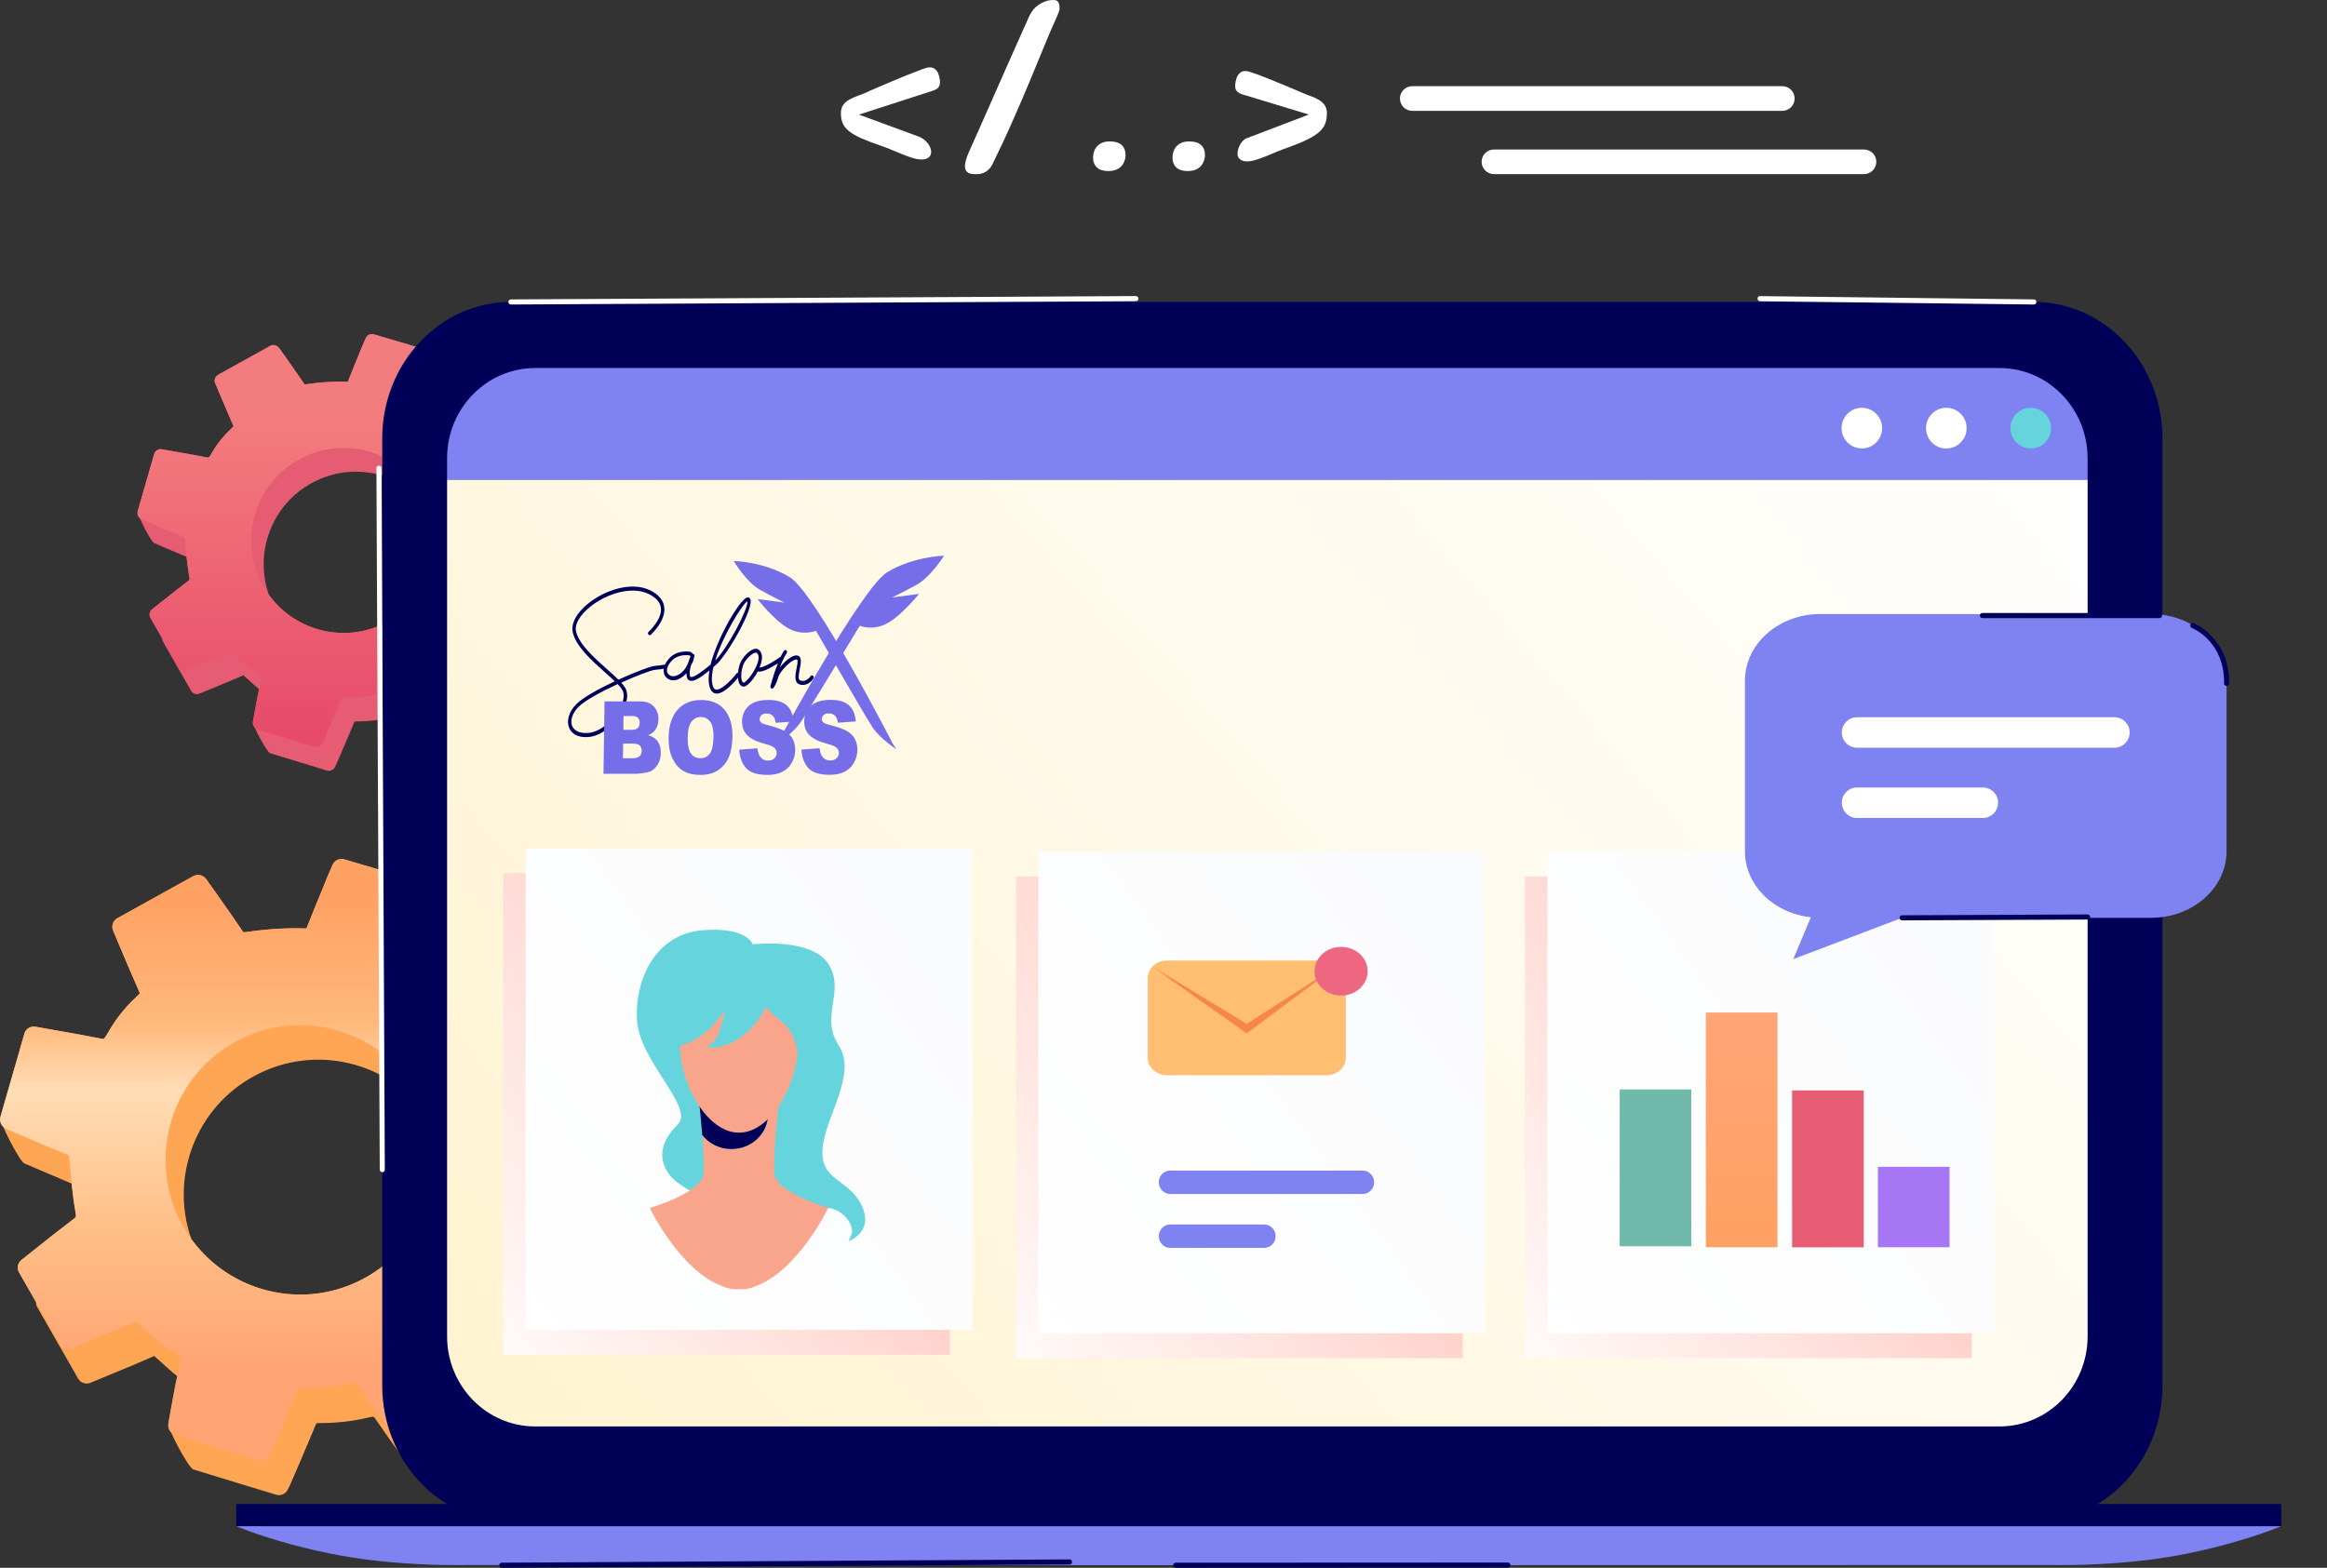 <svg width="46" height="31" viewBox="0 0 46 31" fill="none" xmlns="http://www.w3.org/2000/svg">
<rect x="0" y="0" width="46" height="31" fill="#333333" stroke="none"/>
<path d="M11.529 20.788L10.68 19.312C10.631 19.228 10.526 19.193 10.437 19.231C10.327 19.277 10.219 19.324 10.112 19.369C9.802 19.501 9.509 19.625 9.211 19.754C9.211 19.754 9.21 19.753 9.209 19.752C9.062 19.616 8.912 19.487 8.76 19.364C8.768 19.311 8.776 19.257 8.783 19.205L8.798 19.104C8.822 18.935 8.846 18.764 8.87 18.592L8.902 18.363C8.915 18.267 8.498 17.49 8.405 17.463L6.806 16.991C6.713 16.962 6.613 17.01 6.574 17.099C6.564 17.124 6.553 17.147 6.544 17.169C6.523 17.216 6.503 17.261 6.485 17.305L6.394 17.529C6.283 17.8 6.167 18.079 6.058 18.356C6.047 18.356 6.032 18.356 6.01 18.356C5.657 18.345 5.28 18.368 4.891 18.425C4.843 18.432 4.821 18.432 4.811 18.432C4.809 18.429 4.805 18.424 4.8 18.417C4.664 18.214 4.521 18.011 4.383 17.816C4.337 17.749 4.29 17.684 4.244 17.617C4.205 17.564 4.167 17.511 4.128 17.455L4.073 17.379C4.015 17.299 3.908 17.275 3.821 17.322L2.321 18.154C2.234 18.202 2.197 18.308 2.236 18.399C2.284 18.511 2.331 18.622 2.377 18.733C2.509 19.043 2.633 19.338 2.764 19.635C2.764 19.636 2.764 19.637 2.765 19.638C2.753 19.652 2.731 19.676 2.687 19.717C2.467 19.923 2.282 20.157 2.138 20.412C2.083 20.509 2.057 20.534 2.049 20.541C2.044 20.541 2.03 20.541 2.002 20.536C1.692 20.474 1.389 20.421 1.068 20.365C0.947 20.343 0.825 20.322 0.702 20.3C0.604 20.283 0.509 20.341 0.482 20.437L0.008 22.083C-0.02 22.178 0.388 22.964 0.478 23.002C0.591 23.05 0.703 23.099 0.815 23.147C1.012 23.232 1.213 23.317 1.415 23.402C1.435 23.593 1.461 23.791 1.495 23.985C1.508 24.061 1.505 24.063 1.452 24.104C1.203 24.291 0.954 24.488 0.715 24.68C0.619 24.757 0.523 24.833 0.425 24.91C0.35 24.969 0.329 25.075 0.377 25.159L0.711 25.743C0.71 25.779 0.718 25.814 0.736 25.845L1.545 27.259C1.593 27.344 1.697 27.379 1.788 27.341C1.903 27.293 2.018 27.246 2.132 27.199C2.444 27.07 2.738 26.95 3.037 26.817C3.042 26.816 3.045 26.814 3.049 26.812C3.054 26.816 3.06 26.822 3.068 26.829C3.115 26.87 3.161 26.911 3.207 26.953C3.303 27.041 3.4 27.13 3.505 27.212C3.458 27.415 3.422 27.622 3.386 27.823C3.367 27.929 3.348 28.039 3.328 28.147C3.31 28.244 3.726 29.027 3.822 29.056L5.458 29.555C5.475 29.56 5.493 29.563 5.51 29.563C5.585 29.565 5.655 29.522 5.689 29.453C5.697 29.439 5.703 29.426 5.709 29.414C5.722 29.387 5.734 29.362 5.746 29.335C5.786 29.24 5.827 29.145 5.869 29.05C5.992 28.764 6.119 28.466 6.241 28.172C6.247 28.157 6.252 28.148 6.255 28.144C6.263 28.142 6.284 28.138 6.333 28.138C6.65 28.138 6.954 28.104 7.235 28.039C7.266 28.032 7.357 28.011 7.388 28.013C7.391 28.016 7.397 28.023 7.407 28.036C7.593 28.308 7.788 28.581 7.978 28.846C8.05 28.948 8.123 29.051 8.197 29.154C8.255 29.235 8.366 29.259 8.452 29.209L9.946 28.342C10.028 28.294 9.971 27.954 9.954 27.912L9.856 27.681C9.739 27.405 9.62 27.121 9.497 26.841C9.536 26.796 9.577 26.752 9.62 26.706C9.766 26.547 9.918 26.384 10.022 26.185C10.114 26.009 10.186 25.983 10.427 26.043C10.674 26.103 10.929 26.14 11.174 26.177C11.281 26.194 11.39 26.21 11.499 26.228C11.595 26.244 11.688 26.187 11.716 26.093L12.219 24.444C12.248 24.349 11.84 23.561 11.75 23.522C11.639 23.475 11.528 23.427 11.419 23.381C11.205 23.29 11 23.201 10.795 23.115C10.78 22.923 10.765 22.725 10.754 22.531C10.755 22.524 10.76 22.513 10.764 22.507C10.975 22.35 11.195 22.194 11.408 22.044C11.496 21.981 11.585 21.919 11.673 21.855C11.714 21.826 11.753 21.796 11.791 21.765C11.808 21.752 11.825 21.738 11.843 21.725C11.921 21.666 11.942 21.559 11.893 21.474C11.893 21.474 11.552 20.821 11.533 20.788H11.529ZM8.444 22.052C8.873 23.274 8.358 24.659 7.181 25.285C5.994 25.916 4.547 25.557 3.782 24.498C3.353 23.276 3.868 21.89 5.046 21.265C6.232 20.634 7.679 20.992 8.444 22.052Z" fill="#FFA655"/>
<path d="M10.679 19.315C10.63 19.231 10.525 19.195 10.436 19.234C10.326 19.28 10.218 19.326 10.111 19.372C9.801 19.504 9.508 19.628 9.21 19.757C9.21 19.757 9.209 19.756 9.208 19.755C8.937 19.505 8.656 19.274 8.371 19.069C8.358 19.059 8.349 19.052 8.344 19.047C8.373 18.872 8.398 18.694 8.423 18.521L8.437 18.421C8.461 18.251 8.486 18.081 8.51 17.909L8.542 17.68C8.555 17.584 8.498 17.493 8.405 17.466L6.806 16.994C6.713 16.965 6.613 17.013 6.574 17.102C6.564 17.127 6.553 17.15 6.544 17.172C6.523 17.219 6.503 17.264 6.485 17.308L6.394 17.532C6.283 17.803 6.167 18.082 6.058 18.359C6.047 18.359 6.032 18.359 6.01 18.359C5.657 18.348 5.28 18.371 4.891 18.428C4.843 18.435 4.821 18.435 4.811 18.435C4.809 18.432 4.805 18.427 4.8 18.419C4.664 18.217 4.521 18.014 4.383 17.819C4.337 17.752 4.29 17.687 4.244 17.62C4.205 17.567 4.167 17.514 4.128 17.458L4.073 17.381C4.015 17.302 3.908 17.278 3.821 17.325L2.321 18.157C2.234 18.205 2.197 18.311 2.236 18.402C2.284 18.514 2.331 18.625 2.377 18.736C2.509 19.046 2.633 19.341 2.764 19.638C2.764 19.639 2.764 19.64 2.765 19.641C2.753 19.655 2.731 19.679 2.687 19.72C2.467 19.926 2.282 20.16 2.138 20.415C2.083 20.512 2.057 20.537 2.049 20.544C2.044 20.544 2.03 20.544 2.002 20.539C1.692 20.477 1.389 20.424 1.068 20.368C0.946 20.346 0.825 20.325 0.702 20.303C0.604 20.286 0.509 20.344 0.482 20.44L0.008 22.086C-0.02 22.181 0.028 22.28 0.118 22.319C0.232 22.367 0.344 22.415 0.455 22.464C0.738 22.586 1.03 22.711 1.32 22.828C1.363 22.845 1.365 22.846 1.37 22.913C1.397 23.227 1.43 23.617 1.496 23.988C1.509 24.064 1.506 24.066 1.452 24.106C1.204 24.294 0.955 24.491 0.716 24.683C0.62 24.759 0.524 24.835 0.426 24.913C0.351 24.972 0.33 25.078 0.378 25.162L1.187 26.576C1.235 26.66 1.339 26.695 1.429 26.658C1.545 26.61 1.66 26.562 1.773 26.516C2.085 26.387 2.38 26.266 2.679 26.134C2.684 26.132 2.687 26.13 2.691 26.129C2.696 26.132 2.702 26.138 2.71 26.145C2.756 26.186 2.803 26.228 2.849 26.27C3.024 26.429 3.205 26.595 3.419 26.716C3.576 26.804 3.595 26.861 3.54 27.071C3.476 27.321 3.431 27.578 3.386 27.827C3.367 27.933 3.348 28.043 3.328 28.151C3.31 28.248 3.367 28.344 3.462 28.372L5.098 28.871C5.115 28.876 5.133 28.879 5.15 28.879C5.225 28.881 5.295 28.839 5.329 28.77C5.336 28.755 5.342 28.742 5.348 28.73C5.361 28.704 5.374 28.679 5.386 28.652C5.426 28.557 5.467 28.462 5.508 28.366C5.632 28.08 5.76 27.783 5.881 27.489C5.887 27.474 5.892 27.464 5.895 27.46C5.903 27.458 5.924 27.454 5.973 27.454C6.29 27.454 6.594 27.422 6.875 27.356C6.906 27.349 6.996 27.327 7.028 27.329C7.031 27.332 7.037 27.339 7.047 27.352C7.233 27.625 7.428 27.898 7.617 28.163C7.69 28.265 7.763 28.367 7.837 28.47C7.895 28.552 8.006 28.576 8.092 28.526L9.585 27.659C9.668 27.61 9.703 27.509 9.669 27.42C9.66 27.398 9.652 27.377 9.645 27.357C9.628 27.312 9.612 27.271 9.593 27.229L9.496 26.998C9.379 26.722 9.259 26.438 9.137 26.157C9.176 26.113 9.217 26.069 9.259 26.022C9.406 25.864 9.558 25.701 9.662 25.501C9.753 25.326 9.826 25.3 10.066 25.359C10.314 25.42 10.568 25.457 10.814 25.494C10.921 25.51 11.03 25.526 11.139 25.545C11.235 25.561 11.328 25.503 11.356 25.41L11.858 23.761C11.887 23.666 11.84 23.564 11.749 23.525C11.638 23.478 11.527 23.43 11.418 23.384C11.094 23.246 10.788 23.115 10.474 22.984C10.463 22.8 10.449 22.615 10.435 22.436C10.419 22.243 10.403 22.044 10.392 21.848C10.393 21.841 10.398 21.83 10.402 21.824C10.614 21.667 10.834 21.51 11.046 21.36C11.135 21.298 11.223 21.235 11.312 21.172C11.353 21.142 11.391 21.112 11.43 21.082C11.447 21.069 11.464 21.055 11.482 21.042C11.559 20.982 11.581 20.875 11.531 20.791L10.682 19.315H10.679ZM7.181 25.288C5.883 25.978 4.273 25.483 3.584 24.184C2.894 22.884 3.388 21.271 4.685 20.581C5.983 19.891 7.593 20.386 8.282 21.685C8.972 22.985 8.478 24.597 7.181 25.288Z" fill="url(#paint0_linear_1463_4454)"/>
<path d="M10.633 9.215L10.049 8.202C10.016 8.143 9.943 8.119 9.882 8.145C9.807 8.178 9.732 8.209 9.659 8.24C9.445 8.331 9.244 8.415 9.04 8.504C9.04 8.504 9.04 8.504 9.039 8.503C8.938 8.41 8.836 8.321 8.731 8.237C8.736 8.201 8.742 8.164 8.747 8.128L8.757 8.06C8.774 7.943 8.79 7.827 8.807 7.709L8.83 7.552C8.839 7.486 8.552 6.952 8.488 6.934L7.392 6.61C7.327 6.59 7.259 6.623 7.232 6.684C7.225 6.7 7.218 6.716 7.211 6.731C7.197 6.764 7.182 6.794 7.17 6.825L7.107 6.978C7.031 7.164 6.952 7.356 6.877 7.547C6.869 7.547 6.858 7.547 6.844 7.547C6.602 7.539 6.343 7.555 6.076 7.594C6.043 7.599 6.028 7.599 6.021 7.599C6.019 7.597 6.017 7.594 6.014 7.589C5.921 7.45 5.823 7.311 5.729 7.177C5.696 7.132 5.664 7.086 5.633 7.041C5.607 7.004 5.581 6.967 5.553 6.93L5.515 6.878C5.476 6.823 5.402 6.806 5.343 6.839L4.314 7.41C4.254 7.443 4.229 7.516 4.255 7.578C4.289 7.655 4.321 7.731 4.352 7.807C4.443 8.02 4.528 8.222 4.617 8.427C4.617 8.427 4.617 8.428 4.617 8.429C4.609 8.438 4.594 8.455 4.563 8.483C4.412 8.625 4.286 8.785 4.186 8.96C4.149 9.026 4.131 9.043 4.125 9.048C4.122 9.048 4.112 9.048 4.093 9.044C3.88 9.002 3.672 8.966 3.452 8.927C3.368 8.913 3.285 8.898 3.2 8.883C3.133 8.871 3.068 8.911 3.049 8.977L2.723 10.107C2.704 10.171 2.984 10.711 3.046 10.737C3.124 10.771 3.201 10.804 3.277 10.837C3.412 10.896 3.551 10.954 3.69 11.011C3.704 11.143 3.721 11.279 3.744 11.412C3.753 11.464 3.751 11.466 3.714 11.493C3.544 11.622 3.373 11.757 3.208 11.888C3.143 11.941 3.076 11.993 3.009 12.046C2.957 12.087 2.942 12.159 2.976 12.217L3.205 12.618C3.205 12.642 3.21 12.666 3.222 12.688L3.778 13.659C3.811 13.717 3.882 13.742 3.944 13.715C4.023 13.682 4.102 13.65 4.18 13.618C4.394 13.529 4.597 13.446 4.802 13.356C4.805 13.355 4.808 13.354 4.81 13.353C4.813 13.355 4.818 13.359 4.823 13.364C4.855 13.392 4.886 13.421 4.919 13.449C4.984 13.509 5.051 13.57 5.123 13.627C5.091 13.767 5.065 13.909 5.041 14.047C5.028 14.12 5.015 14.195 5.001 14.27C4.988 14.336 5.275 14.873 5.34 14.893L6.463 15.236C6.475 15.24 6.487 15.241 6.499 15.242C6.551 15.243 6.599 15.215 6.622 15.167C6.627 15.157 6.631 15.148 6.635 15.139C6.644 15.121 6.652 15.104 6.66 15.085C6.688 15.02 6.717 14.955 6.745 14.889C6.829 14.693 6.917 14.489 7 14.287C7.004 14.276 7.008 14.271 7.009 14.268C7.015 14.266 7.029 14.264 7.063 14.264C7.28 14.264 7.488 14.242 7.681 14.196C7.703 14.191 7.765 14.177 7.786 14.178C7.788 14.18 7.792 14.185 7.799 14.194C7.927 14.381 8.061 14.568 8.191 14.75C8.241 14.82 8.291 14.89 8.341 14.961C8.381 15.018 8.456 15.034 8.516 14.999L9.54 14.404C9.597 14.37 9.557 14.138 9.545 14.108L9.479 13.95C9.399 13.761 9.317 13.565 9.232 13.374C9.259 13.344 9.287 13.313 9.317 13.281C9.417 13.172 9.522 13.06 9.593 12.923C9.657 12.802 9.706 12.785 9.871 12.825C10.041 12.867 10.215 12.893 10.384 12.918C10.457 12.929 10.533 12.94 10.606 12.953C10.672 12.964 10.736 12.924 10.755 12.86L11.101 11.728C11.121 11.663 10.841 11.122 10.778 11.095C10.702 11.063 10.627 11.031 10.551 10.998C10.404 10.936 10.263 10.876 10.123 10.816C10.112 10.684 10.101 10.549 10.094 10.415C10.094 10.41 10.098 10.403 10.101 10.398C10.246 10.29 10.397 10.183 10.543 10.079C10.603 10.036 10.665 9.994 10.725 9.95C10.753 9.93 10.78 9.909 10.806 9.889C10.818 9.88 10.829 9.871 10.841 9.861C10.894 9.82 10.908 9.747 10.875 9.688C10.875 9.688 10.642 9.24 10.629 9.217L10.633 9.215ZM8.516 10.081C8.809 10.92 8.456 11.871 7.648 12.3C6.834 12.734 5.841 12.487 5.315 11.76C5.021 10.922 5.374 9.97 6.182 9.541C6.996 9.108 7.989 9.355 8.516 10.081Z" fill="#E55C73"/>
<path d="M10.782 11.093C10.705 11.061 10.63 11.029 10.554 10.996C10.332 10.902 10.122 10.812 9.906 10.722C9.899 10.596 9.889 10.469 9.879 10.346C9.869 10.214 9.858 10.077 9.85 9.943C9.85 9.938 9.854 9.931 9.857 9.926C10.002 9.818 10.153 9.711 10.299 9.609C10.359 9.565 10.42 9.523 10.481 9.48C10.509 9.459 10.536 9.438 10.561 9.418C10.573 9.409 10.584 9.4 10.597 9.39C10.65 9.35 10.664 9.276 10.631 9.218L10.047 8.205C10.014 8.146 9.941 8.122 9.88 8.148C9.805 8.181 9.73 8.212 9.657 8.243C9.443 8.334 9.243 8.418 9.038 8.507C9.038 8.507 9.038 8.507 9.037 8.506C8.852 8.335 8.658 8.176 8.462 8.034C8.453 8.028 8.447 8.023 8.443 8.02C8.463 7.899 8.481 7.777 8.498 7.659L8.508 7.59C8.525 7.473 8.541 7.357 8.558 7.239L8.58 7.082C8.589 7.017 8.549 6.954 8.487 6.936L7.39 6.611C7.325 6.592 7.257 6.625 7.23 6.686C7.223 6.702 7.216 6.718 7.209 6.733C7.195 6.766 7.181 6.796 7.168 6.826L7.105 6.979C7.029 7.165 6.95 7.357 6.875 7.548C6.867 7.548 6.857 7.548 6.842 7.548C6.6 7.54 6.341 7.556 6.074 7.595C6.042 7.6 6.026 7.6 6.019 7.6C6.017 7.598 6.015 7.595 6.012 7.59C5.919 7.451 5.821 7.312 5.727 7.178C5.694 7.132 5.662 7.087 5.631 7.042C5.605 7.005 5.579 6.968 5.552 6.931L5.513 6.879C5.474 6.824 5.4 6.807 5.341 6.839L4.312 7.41C4.253 7.443 4.227 7.515 4.254 7.579C4.286 7.656 4.319 7.732 4.35 7.808C4.441 8.021 4.526 8.223 4.615 8.427C4.615 8.427 4.615 8.428 4.615 8.43C4.607 8.439 4.592 8.456 4.561 8.484C4.411 8.626 4.284 8.786 4.184 8.961C4.147 9.027 4.129 9.044 4.123 9.049C4.12 9.049 4.11 9.049 4.091 9.045C3.878 9.003 3.67 8.967 3.45 8.928C3.366 8.914 3.283 8.899 3.198 8.884C3.131 8.872 3.066 8.912 3.047 8.978L2.721 10.107C2.702 10.172 2.735 10.241 2.797 10.267C2.874 10.3 2.952 10.333 3.028 10.367C3.222 10.45 3.423 10.536 3.621 10.616C3.65 10.629 3.652 10.629 3.656 10.675C3.674 10.889 3.697 11.158 3.742 11.413C3.752 11.465 3.75 11.467 3.712 11.494C3.542 11.623 3.371 11.758 3.206 11.889C3.141 11.942 3.074 11.994 3.007 12.046C2.955 12.088 2.941 12.16 2.974 12.218L3.529 13.188C3.562 13.247 3.634 13.271 3.695 13.245C3.775 13.211 3.853 13.179 3.932 13.147C4.146 13.058 4.348 12.976 4.553 12.885C4.556 12.884 4.559 12.883 4.561 12.882C4.565 12.884 4.57 12.888 4.575 12.893C4.607 12.921 4.638 12.95 4.67 12.979C4.79 13.088 4.915 13.201 5.062 13.284C5.169 13.345 5.182 13.384 5.145 13.528C5.101 13.699 5.07 13.876 5.039 14.047C5.026 14.12 5.013 14.195 4.999 14.27C4.986 14.336 5.026 14.403 5.091 14.422L6.214 14.764C6.226 14.768 6.238 14.77 6.25 14.771C6.301 14.771 6.349 14.743 6.373 14.695C6.378 14.685 6.382 14.676 6.386 14.668C6.395 14.65 6.403 14.632 6.411 14.613C6.439 14.548 6.467 14.483 6.494 14.418C6.579 14.221 6.666 14.018 6.75 13.815C6.754 13.804 6.758 13.799 6.759 13.796C6.765 13.794 6.779 13.792 6.812 13.792C7.03 13.792 7.238 13.77 7.431 13.724C7.452 13.719 7.515 13.704 7.536 13.706C7.538 13.708 7.542 13.713 7.549 13.722C7.677 13.909 7.81 14.096 7.94 14.279C7.991 14.348 8.041 14.419 8.09 14.489C8.13 14.546 8.206 14.562 8.265 14.528L9.289 13.932C9.347 13.899 9.371 13.829 9.347 13.768C9.341 13.753 9.336 13.739 9.33 13.724C9.318 13.694 9.308 13.666 9.295 13.637L9.228 13.479C9.149 13.289 9.066 13.094 8.982 12.902C9.009 12.872 9.037 12.842 9.066 12.809C9.167 12.7 9.271 12.589 9.343 12.452C9.406 12.331 9.456 12.313 9.621 12.354C9.791 12.395 9.965 12.421 10.134 12.447C10.207 12.458 10.283 12.469 10.357 12.481C10.422 12.492 10.487 12.453 10.506 12.388L10.851 11.256C10.871 11.191 10.839 11.121 10.776 11.095L10.782 11.093ZM7.648 12.303C6.758 12.777 5.652 12.438 5.179 11.546C4.706 10.654 5.045 9.546 5.936 9.072C6.826 8.599 7.932 8.938 8.405 9.83C8.878 10.722 8.539 11.83 7.648 12.303Z" fill="url(#paint1_linear_1463_4454)"/>
<path d="M40.204 5.97H10.1C8.697 5.97 7.556 7.18 7.556 8.667V27.399C7.556 28.885 8.697 30.096 10.1 30.096H40.203C41.606 30.096 42.747 28.886 42.747 27.399V8.667C42.747 7.181 41.606 5.97 40.203 5.97H40.204Z" fill="#010059"/>
<path d="M24.882 29.957L4.668 30.177C4.668 30.177 5.094 30.358 5.772 30.541C6.06 30.619 6.394 30.697 6.76 30.763C7.067 30.817 7.377 30.857 7.667 30.884C8.539 30.966 9.246 30.945 9.246 30.945L19.956 30.947H24.749H24.881H25.013H29.806L40.516 30.945C40.516 30.945 41.223 30.965 42.096 30.884C42.386 30.857 42.695 30.817 43.002 30.763C43.368 30.697 43.703 30.619 43.99 30.541C44.668 30.358 45.094 30.177 45.094 30.177L24.88 29.957H24.882Z" fill="#7E83F1"/>
<path d="M45.096 29.739H4.669V30.178H45.096V29.739Z" fill="#010059"/>
<path d="M41.268 9.482V26.423C41.268 27.407 40.488 28.205 39.525 28.205H10.581C9.618 28.205 8.838 27.407 8.838 26.423V9.482H41.268Z" fill="url(#paint2_linear_1463_4454)"/>
<path d="M41.268 9.059V9.483H8.838V9.059C8.838 8.075 9.618 7.277 10.581 7.277H39.524C40.487 7.277 41.267 8.075 41.267 9.059H41.268Z" fill="#7E83F1"/>
<path d="M36.805 8.867C37.027 8.867 37.206 8.687 37.206 8.465C37.206 8.243 37.027 8.063 36.805 8.063C36.583 8.063 36.404 8.243 36.404 8.465C36.404 8.687 36.583 8.867 36.805 8.867Z" fill="white"/>
<path d="M38.474 8.868C38.696 8.868 38.876 8.688 38.876 8.466C38.876 8.244 38.696 8.063 38.474 8.063C38.252 8.063 38.073 8.244 38.073 8.466C38.073 8.688 38.252 8.868 38.474 8.868Z" fill="white"/>
<path d="M40.154 8.867C40.376 8.862 40.551 8.677 40.546 8.455C40.54 8.233 40.356 8.058 40.134 8.063C39.913 8.069 39.737 8.253 39.743 8.475C39.748 8.697 39.933 8.873 40.154 8.867Z" fill="#66D4DD"/>
<g style="mix-blend-mode:multiply">
<path d="M28.915 17.331H20.084V26.854H28.915V17.331Z" fill="url(#paint3_linear_1463_4454)"/>
<path d="M38.976 17.331H30.145V26.854H38.976V17.331Z" fill="url(#paint4_linear_1463_4454)"/>
<path d="M18.778 17.264H9.947V26.788H18.778V17.264Z" fill="url(#paint5_linear_1463_4454)"/>
</g>
<path d="M29.358 16.838H20.526V26.362H29.358V16.838Z" fill="url(#paint6_linear_1463_4454)"/>
<path d="M39.418 16.838H30.588V26.362H39.418V16.838Z" fill="url(#paint7_linear_1463_4454)"/>
<path d="M19.22 16.772H10.389V26.296H19.22V16.772Z" fill="url(#paint8_linear_1463_4454)"/>
<path d="M26.223 21.26H23.066C22.961 21.26 22.867 21.22 22.798 21.158C22.73 21.095 22.688 21.009 22.688 20.913V19.34C22.688 19.253 22.723 19.174 22.78 19.113C22.849 19.04 22.952 18.993 23.067 18.993H26.224C26.317 18.993 26.401 19.023 26.467 19.074C26.55 19.137 26.604 19.233 26.604 19.341V20.914C26.604 21.01 26.561 21.096 26.493 21.159C26.424 21.221 26.33 21.261 26.225 21.261L26.223 21.26Z" fill="#FFBE71"/>
<path d="M22.779 19.112L24.645 20.433L26.467 19.073L24.645 20.245L22.779 19.112Z" fill="#F7864D"/>
<path d="M27.036 19.204C27.036 19.469 26.801 19.685 26.511 19.685C26.221 19.685 25.986 19.47 25.986 19.204C25.986 18.938 26.221 18.723 26.511 18.723C26.801 18.723 27.036 18.938 27.036 19.204Z" fill="#EE6781"/>
<path d="M26.94 23.146H23.131C23.008 23.146 22.907 23.25 22.907 23.377C22.907 23.504 23.009 23.608 23.131 23.608H26.94C27.063 23.608 27.164 23.504 27.164 23.377C27.164 23.25 27.062 23.146 26.94 23.146Z" fill="#7E83F1"/>
<path d="M24.993 24.212H23.131C23.008 24.212 22.907 24.316 22.907 24.443C22.907 24.57 23.009 24.674 23.131 24.674H24.993C25.116 24.674 25.217 24.57 25.217 24.443C25.217 24.316 25.115 24.212 24.993 24.212Z" fill="#7E83F1"/>
<path d="M38.538 23.071H37.122V24.662H38.538V23.071Z" fill="#A676F4"/>
<path d="M36.842 21.561H35.426V24.663H36.842V21.561Z" fill="#E55C73"/>
<path d="M35.137 20.021H33.721V24.662H35.137V20.021Z" fill="url(#paint9_linear_1463_4454)"/>
<path d="M33.434 21.541H32.018V24.643H33.434V21.541Z" fill="#71BAAB"/>
<path d="M43.494 12.459C43.234 12.261 42.894 12.141 42.522 12.141H35.985C35.517 12.141 35.1 12.331 34.827 12.628C34.619 12.854 34.494 13.142 34.494 13.456V16.833C34.494 17.16 34.629 17.458 34.851 17.688C35.087 17.93 35.42 18.096 35.797 18.137L35.449 18.965L37.6 18.148H42.522C42.912 18.148 43.266 18.017 43.531 17.801C43.828 17.561 44.014 17.215 44.014 16.832V13.455C44.014 13.056 43.813 12.699 43.495 12.458L43.494 12.459Z" fill="#7E83F1"/>
<path d="M41.799 14.182H36.709C36.544 14.182 36.409 14.317 36.409 14.483C36.409 14.65 36.543 14.785 36.709 14.785H41.799C41.964 14.785 42.099 14.65 42.099 14.483C42.099 14.317 41.965 14.182 41.799 14.182Z" fill="white"/>
<path d="M39.198 15.571H36.709C36.544 15.571 36.409 15.706 36.409 15.872C36.409 16.038 36.543 16.174 36.709 16.174H39.198C39.363 16.174 39.498 16.038 39.498 15.872C39.498 15.706 39.364 15.571 39.198 15.571Z" fill="white"/>
<path d="M16.07 13.361C16.055 13.349 16.034 13.352 16.023 13.37C16.02 13.375 15.936 13.5 15.818 13.454C15.772 13.437 15.787 13.344 15.81 13.226C15.832 13.113 15.855 12.996 15.776 12.965C15.739 12.951 15.691 12.961 15.633 12.997C15.559 13.04 15.478 13.119 15.414 13.198C15.453 13.098 15.499 12.996 15.551 12.914C15.562 12.897 15.559 12.873 15.544 12.86C15.529 12.848 15.508 12.851 15.497 12.869C15.474 12.904 15.453 12.943 15.432 12.985C15.353 13.043 15.129 13.19 15.013 13.2C15.022 13.179 15.031 13.158 15.037 13.138C15.097 12.956 15.039 12.877 14.999 12.847C14.982 12.833 14.951 12.82 14.906 12.833C14.81 12.86 14.695 12.985 14.645 13.084C14.616 13.141 14.596 13.222 14.588 13.304C14.578 13.304 14.568 13.306 14.561 13.315C14.452 13.456 14.242 13.667 14.143 13.632C14.104 13.617 14.081 13.561 14.073 13.463C14.067 13.385 14.079 13.29 14.103 13.188C14.118 13.176 14.133 13.163 14.149 13.15C14.371 12.962 14.918 12.016 14.83 11.842C14.82 11.821 14.795 11.803 14.761 11.817C14.613 11.874 14.182 12.604 14.046 13.142C13.907 13.257 13.714 13.409 13.652 13.384C13.649 13.383 13.642 13.38 13.638 13.361C13.626 13.306 13.638 13.229 13.659 13.159C13.659 13.159 13.659 13.158 13.659 13.157C13.692 13.098 13.719 13.047 13.719 12.998C13.721 12.994 13.723 12.989 13.725 12.986C13.734 12.966 13.729 12.943 13.713 12.933C13.709 12.93 13.704 12.932 13.699 12.931C13.687 12.915 13.671 12.901 13.65 12.89C13.647 12.889 13.645 12.888 13.642 12.887C13.632 12.885 13.395 12.845 13.238 13.009C13.197 13.052 13.166 13.097 13.146 13.14C13.144 13.14 13.143 13.139 13.141 13.14C13.141 13.14 13.091 13.154 12.941 13.167C12.858 13.174 12.55 13.291 12.225 13.439C12.16 13.375 12.082 13.304 11.996 13.229C11.752 13.011 11.448 12.741 11.387 12.485C11.36 12.372 11.427 12.226 11.569 12.085C11.882 11.772 12.462 11.562 12.829 11.747C12.975 11.821 13.054 11.914 13.065 12.025C13.087 12.251 12.826 12.489 12.823 12.491C12.808 12.504 12.806 12.528 12.817 12.545C12.828 12.562 12.85 12.564 12.865 12.551C12.877 12.54 13.158 12.284 13.132 12.015C13.119 11.875 13.027 11.761 12.858 11.675C12.455 11.472 11.852 11.699 11.525 12.025C11.36 12.19 11.289 12.361 11.323 12.506C11.39 12.786 11.69 13.054 11.955 13.29C12.025 13.352 12.095 13.414 12.153 13.471C11.84 13.618 11.527 13.79 11.398 13.918C11.254 14.06 11.195 14.236 11.246 14.378C11.29 14.504 11.413 14.576 11.58 14.575C11.601 14.575 11.622 14.574 11.644 14.572C11.939 14.542 12.233 14.246 12.346 13.978C12.41 13.829 12.415 13.696 12.361 13.603C12.341 13.57 12.314 13.535 12.281 13.498C12.588 13.358 12.874 13.251 12.946 13.245C13.036 13.236 13.09 13.229 13.121 13.223C13.118 13.247 13.117 13.269 13.121 13.291C13.13 13.357 13.169 13.409 13.232 13.437C13.257 13.448 13.282 13.453 13.309 13.453C13.403 13.453 13.502 13.388 13.57 13.309C13.57 13.334 13.571 13.36 13.576 13.383C13.586 13.43 13.612 13.449 13.632 13.457C13.711 13.489 13.85 13.398 14.025 13.257C14.011 13.336 14.005 13.41 14.01 13.473C14.02 13.604 14.059 13.683 14.125 13.707C14.139 13.712 14.153 13.714 14.17 13.714C14.319 13.714 14.519 13.486 14.59 13.399C14.592 13.44 14.598 13.478 14.611 13.508C14.633 13.559 14.668 13.573 14.692 13.576C14.694 13.576 14.697 13.576 14.699 13.576C14.776 13.576 14.901 13.427 14.983 13.273C14.989 13.278 14.995 13.282 15.002 13.282C15.104 13.282 15.273 13.183 15.378 13.115C15.289 13.333 15.234 13.555 15.231 13.568C15.227 13.585 15.233 13.602 15.246 13.611C15.251 13.614 15.257 13.617 15.262 13.617C15.271 13.617 15.279 13.612 15.286 13.605C15.289 13.602 15.342 13.541 15.383 13.394C15.408 13.302 15.553 13.135 15.666 13.068C15.705 13.044 15.738 13.035 15.757 13.042C15.78 13.05 15.759 13.152 15.747 13.212C15.723 13.336 15.693 13.489 15.799 13.53C15.931 13.581 16.041 13.478 16.08 13.418C16.091 13.401 16.088 13.377 16.073 13.364L16.07 13.361ZM14.775 11.89C14.796 12.027 14.385 12.819 14.138 13.06C14.294 12.56 14.676 11.941 14.775 11.89ZM12.303 13.644C12.343 13.713 12.337 13.819 12.285 13.942C12.182 14.185 11.906 14.464 11.638 14.491C11.47 14.508 11.346 14.454 11.307 14.345C11.269 14.236 11.321 14.091 11.44 13.973C11.57 13.846 11.894 13.672 12.21 13.526C12.25 13.568 12.282 13.608 12.303 13.644ZM13.567 13.182C13.508 13.3 13.354 13.406 13.255 13.361C13.227 13.347 13.193 13.322 13.186 13.272C13.177 13.211 13.212 13.135 13.282 13.061C13.37 12.97 13.49 12.954 13.565 12.954C13.595 12.954 13.618 12.957 13.626 12.958C13.636 12.963 13.645 12.972 13.65 12.981C13.636 13.013 13.616 13.062 13.599 13.121C13.588 13.14 13.577 13.16 13.567 13.18V13.182ZM14.697 13.495C14.689 13.495 14.678 13.491 14.669 13.468C14.634 13.391 14.661 13.208 14.704 13.121C14.749 13.028 14.854 12.927 14.921 12.908C14.927 12.906 14.934 12.905 14.941 12.905C14.948 12.905 14.955 12.906 14.961 12.911C15.014 12.951 14.998 13.043 14.975 13.112C14.91 13.308 14.74 13.501 14.697 13.497V13.495Z" fill="#010059"/>
<path d="M11.951 13.869H12.656C12.774 13.868 12.863 13.901 12.926 13.97C12.988 14.039 13.018 14.123 13.016 14.224C13.015 14.309 12.991 14.381 12.946 14.442C12.916 14.482 12.871 14.514 12.813 14.537C12.901 14.562 12.964 14.604 13.004 14.664C13.044 14.725 13.065 14.8 13.063 14.891C13.062 14.966 13.046 15.032 13.015 15.092C12.985 15.151 12.944 15.197 12.893 15.233C12.86 15.254 12.813 15.27 12.749 15.28C12.664 15.293 12.608 15.3 12.58 15.3H11.93L11.95 13.869H11.951ZM12.322 14.431H12.486C12.544 14.431 12.586 14.418 12.609 14.394C12.632 14.37 12.644 14.336 12.645 14.291C12.645 14.25 12.635 14.217 12.612 14.194C12.589 14.171 12.55 14.158 12.492 14.158H12.326L12.322 14.431ZM12.314 14.993H12.506C12.571 14.993 12.617 14.979 12.644 14.951C12.671 14.924 12.685 14.888 12.685 14.843C12.685 14.8 12.673 14.766 12.647 14.741C12.621 14.716 12.576 14.703 12.509 14.703H12.318L12.314 14.993Z" fill="#766EE8"/>
<path d="M13.217 14.584C13.22 14.35 13.278 14.168 13.391 14.038C13.503 13.908 13.658 13.842 13.857 13.841C14.06 13.841 14.215 13.905 14.322 14.033C14.43 14.161 14.482 14.34 14.479 14.57C14.477 14.737 14.451 14.874 14.402 14.982C14.353 15.089 14.282 15.173 14.191 15.232C14.099 15.291 13.985 15.322 13.851 15.322C13.713 15.322 13.6 15.297 13.511 15.245C13.421 15.194 13.35 15.112 13.295 15.001C13.241 14.89 13.215 14.75 13.217 14.583V14.584ZM13.594 14.586C13.592 14.73 13.613 14.834 13.658 14.898C13.704 14.961 13.765 14.992 13.844 14.992C13.924 14.992 13.987 14.961 14.033 14.899C14.078 14.838 14.102 14.726 14.104 14.566C14.106 14.431 14.084 14.333 14.039 14.271C13.993 14.208 13.931 14.178 13.852 14.178C13.776 14.178 13.714 14.21 13.667 14.273C13.621 14.335 13.596 14.44 13.594 14.586Z" fill="#766EE8"/>
<path d="M14.614 14.823L14.973 14.796C14.981 14.864 14.996 14.916 15.019 14.952C15.057 15.009 15.111 15.039 15.184 15.039C15.237 15.039 15.279 15.024 15.309 14.994C15.338 14.965 15.353 14.93 15.354 14.892C15.354 14.854 15.341 14.821 15.314 14.792C15.286 14.762 15.222 14.735 15.121 14.709C14.956 14.666 14.84 14.608 14.77 14.536C14.7 14.463 14.667 14.371 14.668 14.26C14.669 14.186 14.688 14.117 14.725 14.051C14.762 13.986 14.818 13.934 14.891 13.897C14.964 13.86 15.065 13.84 15.192 13.84C15.348 13.84 15.466 13.874 15.547 13.942C15.627 14.01 15.675 14.118 15.688 14.267L15.333 14.292C15.325 14.227 15.306 14.181 15.275 14.152C15.245 14.123 15.204 14.108 15.151 14.108C15.106 14.108 15.074 14.12 15.051 14.142C15.029 14.164 15.017 14.19 15.017 14.221C15.017 14.245 15.025 14.265 15.043 14.283C15.06 14.302 15.102 14.319 15.169 14.335C15.333 14.377 15.45 14.419 15.521 14.461C15.591 14.504 15.643 14.557 15.674 14.619C15.705 14.683 15.72 14.753 15.719 14.831C15.718 14.923 15.695 15.007 15.651 15.085C15.606 15.162 15.545 15.221 15.466 15.261C15.388 15.302 15.29 15.322 15.172 15.322C14.964 15.322 14.822 15.275 14.743 15.182C14.665 15.088 14.621 14.969 14.612 14.825L14.614 14.823Z" fill="#766EE8"/>
<path d="M15.844 14.821L16.203 14.794C16.21 14.862 16.225 14.914 16.248 14.95C16.287 15.007 16.341 15.037 16.413 15.037C16.467 15.037 16.509 15.021 16.538 14.992C16.567 14.963 16.582 14.928 16.583 14.889C16.583 14.852 16.57 14.819 16.543 14.79C16.516 14.761 16.451 14.733 16.351 14.707C16.186 14.664 16.069 14.606 16 14.534C15.929 14.461 15.896 14.37 15.897 14.258C15.898 14.184 15.917 14.114 15.954 14.049C15.992 13.983 16.047 13.932 16.12 13.895C16.194 13.857 16.295 13.838 16.421 13.838C16.577 13.838 16.695 13.872 16.776 13.94C16.857 14.008 16.904 14.117 16.917 14.265L16.562 14.29C16.554 14.225 16.535 14.179 16.505 14.15C16.475 14.121 16.433 14.106 16.38 14.106C16.336 14.106 16.304 14.117 16.28 14.14C16.258 14.162 16.246 14.188 16.246 14.219C16.246 14.242 16.254 14.263 16.272 14.281C16.29 14.3 16.332 14.317 16.398 14.333C16.562 14.374 16.68 14.417 16.75 14.459C16.821 14.502 16.872 14.555 16.903 14.617C16.934 14.681 16.95 14.751 16.949 14.829C16.948 14.921 16.924 15.005 16.88 15.083C16.836 15.161 16.774 15.219 16.696 15.259C16.618 15.3 16.52 15.32 16.401 15.32C16.194 15.32 16.051 15.274 15.973 15.18C15.894 15.086 15.851 14.967 15.842 14.823L15.844 14.821Z" fill="#766EE8"/>
<path d="M15.415 14.608C15.415 14.608 17.031 11.618 17.543 11.311C18.057 11.002 18.661 10.988 18.661 10.988C18.661 10.988 18.401 11.408 18.121 11.562C17.841 11.716 17.633 11.814 17.633 11.814L18.166 11.743C18.166 11.743 17.846 12.148 17.553 12.316C17.261 12.485 16.996 12.373 16.996 12.373C16.996 12.373 15.992 14.036 15.832 14.274C15.671 14.511 15.342 14.721 15.342 14.721L15.416 14.609L15.415 14.608Z" fill="#766EE8"/>
<path d="M17.647 14.702C17.647 14.702 16.116 11.717 15.611 11.412C15.107 11.105 14.503 11.092 14.503 11.092C14.503 11.092 14.751 11.511 15.027 11.664C15.303 11.817 15.508 11.915 15.508 11.915L14.976 11.846C14.976 11.846 15.285 12.25 15.573 12.418C15.861 12.585 16.13 12.472 16.13 12.472C16.13 12.472 17.086 14.132 17.24 14.369C17.394 14.605 17.718 14.814 17.718 14.814L17.647 14.702Z" fill="#766EE8"/>
<path d="M14.88 18.672C14.88 18.672 14.761 18.316 13.874 18.395C12.985 18.473 12.552 19.324 12.591 20.154C12.63 20.985 13.736 21.894 13.4 22.23C13.065 22.566 12.985 22.902 13.242 23.238C13.498 23.574 14.623 24.048 15.334 24.029C16.044 24.009 16.031 23.838 16.373 23.884C16.715 23.93 16.893 24.266 16.834 24.404L16.774 24.542C16.774 24.542 17.288 24.364 17.031 23.831C16.774 23.297 16.202 23.356 16.261 22.704C16.321 22.052 16.953 21.241 16.577 20.668C16.202 20.095 16.715 19.601 16.38 19.067C16.045 18.533 14.88 18.672 14.88 18.672Z" fill="#66D4DD"/>
<path d="M16.373 23.884C16.373 23.884 15.768 25.137 14.932 25.432C14.868 25.464 14.791 25.485 14.694 25.492C14.671 25.493 14.649 25.493 14.626 25.493H14.591C14.568 25.493 14.545 25.493 14.523 25.492C14.426 25.485 14.348 25.464 14.284 25.432C13.449 25.137 12.844 23.884 12.844 23.884C12.844 23.884 13.858 23.596 13.908 23.212C13.925 23.081 13.91 22.78 13.882 22.443C14.014 22.611 14.224 22.72 14.46 22.72C14.86 22.72 15.183 22.411 15.183 22.029C15.183 21.647 14.86 21.339 14.46 21.339C14.177 21.339 13.931 21.495 13.814 21.722C13.77 21.322 13.73 21.002 13.73 21.002L14.607 21.303L15.486 21.002C15.486 21.002 15.257 22.826 15.309 23.21C15.359 23.595 16.373 23.883 16.373 23.883V23.884Z" fill="#F9A58C"/>
<path d="M15.183 22.029C15.183 22.41 14.86 22.72 14.46 22.72C14.223 22.72 14.013 22.611 13.882 22.442C13.863 22.206 13.838 21.951 13.813 21.722C13.931 21.494 14.177 21.339 14.46 21.339C14.86 21.339 15.183 21.647 15.183 22.029Z" fill="#010059"/>
<path d="M15.774 20.668C15.774 21.411 15.252 22.396 14.608 22.396C13.964 22.396 13.442 21.411 13.442 20.668C13.442 19.925 13.964 19.324 14.608 19.324C15.252 19.324 15.774 19.925 15.774 20.668Z" fill="#F9A58C"/>
<path d="M14.623 18.825C14.417 18.743 13.991 18.666 13.491 19.089C12.991 19.511 13.188 20.038 13.11 20.262C13.031 20.485 12.833 20.565 12.833 20.565C12.833 20.565 12.93 20.759 13.441 20.669C13.952 20.578 14.333 19.973 14.333 19.973C14.333 19.973 14.241 20.473 14.11 20.592L13.978 20.711C13.978 20.711 14.333 20.764 14.689 20.474C15.044 20.184 15.136 19.908 15.136 19.908C15.136 19.908 15.229 20.027 15.479 20.224C15.728 20.422 15.768 20.844 15.768 20.844C15.768 20.844 16.032 20.37 15.9 19.684C15.768 18.999 15.15 19.078 15.15 19.078C15.15 19.078 14.818 18.903 14.624 18.828L14.623 18.825Z" fill="#66D4DD"/>
<path d="M10.1 6.021C10.072 6.021 10.049 5.999 10.049 5.97C10.049 5.942 10.072 5.92 10.1 5.92L22.454 5.854C22.482 5.854 22.505 5.877 22.505 5.905C22.505 5.933 22.483 5.955 22.454 5.955L10.1 6.021Z" fill="white"/>
<path d="M7.557 23.177C7.53 23.177 7.507 23.155 7.507 23.127L7.441 9.257C7.441 9.229 7.463 9.207 7.492 9.207C7.519 9.207 7.542 9.229 7.542 9.257L7.607 23.127C7.607 23.155 7.585 23.177 7.557 23.177Z" fill="white"/>
<path d="M40.204 6.021L34.793 5.956C34.764 5.956 34.742 5.932 34.743 5.904C34.743 5.876 34.763 5.852 34.795 5.855L40.206 5.92C40.234 5.92 40.256 5.943 40.255 5.972C40.255 5.999 40.232 6.021 40.205 6.021H40.204Z" fill="white"/>
<path d="M42.689 12.222H39.189C39.16 12.222 39.138 12.2 39.138 12.171C39.138 12.143 39.16 12.121 39.189 12.121H42.689C42.717 12.121 42.739 12.143 42.739 12.171C42.739 12.2 42.717 12.222 42.689 12.222Z" fill="#010059"/>
<path d="M44.014 13.562C43.986 13.562 43.964 13.539 43.965 13.511C43.976 12.686 43.355 12.426 43.328 12.416C43.302 12.405 43.29 12.376 43.3 12.35C43.31 12.324 43.339 12.312 43.365 12.322C43.372 12.325 44.078 12.615 44.066 13.512C44.066 13.539 44.042 13.562 44.015 13.562L44.014 13.562Z" fill="#010059"/>
<path d="M37.6 18.198C37.572 18.198 37.55 18.176 37.55 18.148C37.55 18.12 37.572 18.098 37.6 18.098L41.267 18.081C41.296 18.081 41.318 18.104 41.318 18.132C41.318 18.16 41.296 18.182 41.267 18.182L37.6 18.198Z" fill="#010059"/>
<path d="M9.919 31C9.892 31 9.869 30.978 9.869 30.95C9.869 30.922 9.891 30.899 9.919 30.899L21.142 30.834C21.166 30.83 21.192 30.856 21.192 30.884C21.192 30.913 21.17 30.935 21.142 30.935L9.919 31Z" fill="#010059"/>
<path d="M23.242 31C23.214 31 23.192 30.978 23.192 30.949C23.192 30.921 23.214 30.899 23.242 30.899L29.808 30.896C29.836 30.896 29.858 30.918 29.858 30.946C29.858 30.975 29.836 30.997 29.808 30.997L23.242 31Z" fill="#010059"/>
<path d="M35.476 1.948C35.476 1.813 35.367 1.704 35.233 1.704H27.918C27.783 1.704 27.674 1.814 27.674 1.948C27.674 2.082 27.783 2.192 27.918 2.192H35.233C35.367 2.192 35.476 2.083 35.476 1.948Z" fill="white"/>
<path d="M36.847 2.956H29.533C29.398 2.956 29.289 3.064 29.289 3.199C29.289 3.334 29.398 3.443 29.533 3.443H36.847C36.982 3.443 37.091 3.333 37.091 3.199C37.091 3.065 36.982 2.956 36.847 2.956Z" fill="white"/>
<path d="M17.414 2.882C17.256 2.829 17.127 2.778 17.024 2.733C16.921 2.687 16.84 2.639 16.78 2.591C16.721 2.542 16.68 2.49 16.657 2.435C16.634 2.379 16.623 2.315 16.623 2.242C16.623 2.17 16.638 2.115 16.669 2.074C16.7 2.031 16.74 1.996 16.792 1.968C16.843 1.94 16.9 1.914 16.966 1.891C17.03 1.869 17.098 1.842 17.165 1.81C17.167 1.809 17.191 1.799 17.235 1.778C17.28 1.759 17.336 1.734 17.405 1.705C17.475 1.675 17.552 1.642 17.638 1.606C17.723 1.57 17.808 1.536 17.891 1.501C17.975 1.467 18.052 1.436 18.126 1.409C18.198 1.38 18.258 1.359 18.302 1.345C18.329 1.337 18.355 1.332 18.382 1.332C18.416 1.332 18.443 1.339 18.465 1.353C18.487 1.367 18.506 1.385 18.521 1.407C18.536 1.429 18.548 1.452 18.555 1.477C18.564 1.502 18.57 1.526 18.573 1.549C18.578 1.571 18.581 1.59 18.581 1.605C18.581 1.62 18.581 1.628 18.581 1.629C18.581 1.677 18.567 1.713 18.542 1.737C18.517 1.761 18.482 1.78 18.439 1.794L16.979 2.266L18.171 2.704C18.19 2.711 18.213 2.724 18.241 2.742C18.269 2.76 18.295 2.782 18.319 2.808C18.343 2.835 18.364 2.865 18.381 2.899C18.398 2.933 18.407 2.971 18.407 3.01C18.407 3.052 18.39 3.088 18.357 3.114C18.324 3.141 18.278 3.154 18.219 3.154C18.167 3.154 18.11 3.144 18.045 3.125C17.982 3.106 17.915 3.082 17.845 3.053C17.776 3.025 17.703 2.996 17.631 2.965C17.557 2.933 17.485 2.906 17.413 2.882H17.414Z" fill="white"/>
<path d="M20.362 0.291C20.378 0.257 20.401 0.223 20.429 0.188C20.457 0.154 20.491 0.123 20.531 0.095C20.572 0.067 20.616 0.044 20.666 0.026C20.716 0.009 20.77 0 20.828 0C20.857 0 20.88 0.006 20.896 0.017C20.912 0.028 20.923 0.043 20.93 0.06C20.937 0.078 20.941 0.097 20.943 0.117C20.944 0.137 20.945 0.156 20.945 0.174C20.945 0.184 20.942 0.2 20.935 0.221C20.928 0.242 20.92 0.265 20.91 0.289C20.9 0.313 20.889 0.339 20.878 0.363C20.866 0.388 20.857 0.409 20.85 0.425C20.786 0.566 20.713 0.737 20.632 0.937C20.55 1.137 20.459 1.36 20.357 1.603C20.256 1.847 20.143 2.11 20.018 2.391C19.895 2.673 19.758 2.964 19.609 3.267C19.585 3.308 19.559 3.339 19.533 3.362C19.507 3.385 19.481 3.402 19.453 3.414C19.426 3.426 19.398 3.435 19.371 3.439C19.345 3.443 19.319 3.444 19.293 3.444C19.267 3.444 19.241 3.443 19.216 3.44C19.191 3.438 19.168 3.431 19.147 3.42C19.126 3.41 19.11 3.394 19.096 3.373C19.082 3.352 19.075 3.322 19.075 3.282C19.075 3.251 19.081 3.214 19.093 3.172C19.104 3.129 19.122 3.08 19.146 3.023C19.163 2.986 19.189 2.927 19.225 2.845C19.262 2.763 19.304 2.668 19.353 2.558C19.402 2.448 19.456 2.327 19.514 2.194C19.573 2.061 19.633 1.925 19.695 1.784C19.758 1.643 19.821 1.501 19.884 1.357C19.948 1.214 20.009 1.076 20.067 0.945C20.126 0.814 20.18 0.692 20.23 0.579C20.281 0.467 20.324 0.371 20.36 0.29L20.362 0.291Z" fill="white"/>
<path d="M22.25 3.066C22.25 3.066 22.25 3.081 22.248 3.099C22.247 3.117 22.243 3.138 22.236 3.161C22.229 3.184 22.219 3.209 22.205 3.234C22.191 3.26 22.172 3.285 22.146 3.307C22.12 3.329 22.088 3.347 22.049 3.361C22.01 3.375 21.962 3.382 21.907 3.382C21.862 3.382 21.822 3.377 21.785 3.366C21.749 3.356 21.718 3.34 21.692 3.318C21.666 3.297 21.645 3.269 21.63 3.234C21.616 3.2 21.608 3.16 21.608 3.112C21.608 3.072 21.614 3.034 21.627 2.995C21.64 2.957 21.66 2.923 21.687 2.894C21.714 2.863 21.748 2.84 21.79 2.822C21.833 2.804 21.883 2.796 21.941 2.796C22.042 2.796 22.118 2.819 22.171 2.865C22.223 2.912 22.249 2.978 22.249 3.065L22.25 3.066Z" fill="white"/>
<path d="M23.82 3.066C23.82 3.066 23.82 3.081 23.818 3.099C23.817 3.117 23.813 3.138 23.806 3.161C23.799 3.184 23.789 3.209 23.774 3.234C23.76 3.26 23.741 3.285 23.715 3.307C23.69 3.329 23.658 3.347 23.619 3.361C23.579 3.375 23.532 3.382 23.477 3.382C23.431 3.382 23.391 3.377 23.355 3.366C23.319 3.356 23.288 3.34 23.261 3.318C23.235 3.297 23.215 3.269 23.2 3.234C23.186 3.2 23.178 3.16 23.178 3.112C23.178 3.072 23.184 3.034 23.197 2.995C23.21 2.957 23.229 2.923 23.256 2.894C23.284 2.863 23.318 2.84 23.36 2.822C23.402 2.804 23.453 2.796 23.511 2.796C23.611 2.796 23.688 2.819 23.74 2.865C23.793 2.912 23.819 2.978 23.819 3.065L23.82 3.066Z" fill="white"/>
<path d="M25.457 2.918C25.385 2.943 25.313 2.971 25.239 3.001C25.166 3.032 25.095 3.062 25.025 3.09C24.956 3.118 24.888 3.141 24.825 3.161C24.762 3.181 24.703 3.191 24.651 3.191C24.592 3.191 24.547 3.177 24.513 3.15C24.48 3.123 24.463 3.089 24.463 3.046C24.463 3.006 24.469 2.969 24.48 2.936C24.492 2.901 24.506 2.871 24.523 2.845C24.54 2.819 24.558 2.797 24.576 2.778C24.596 2.76 24.611 2.747 24.627 2.74L25.874 2.265L24.559 1.866C24.516 1.853 24.481 1.834 24.456 1.81C24.43 1.786 24.417 1.749 24.417 1.702C24.417 1.701 24.417 1.693 24.417 1.678C24.417 1.663 24.42 1.644 24.424 1.621C24.428 1.599 24.434 1.575 24.442 1.55C24.451 1.525 24.462 1.502 24.477 1.479C24.492 1.457 24.511 1.439 24.533 1.426C24.555 1.412 24.583 1.405 24.616 1.405C24.643 1.405 24.669 1.409 24.696 1.418C24.736 1.43 24.788 1.448 24.852 1.47C24.915 1.493 24.984 1.52 25.057 1.549C25.13 1.578 25.203 1.608 25.277 1.639C25.35 1.669 25.416 1.697 25.477 1.721C25.537 1.746 25.587 1.767 25.625 1.784C25.664 1.8 25.684 1.809 25.687 1.81C25.756 1.841 25.822 1.868 25.886 1.892C25.952 1.914 26.009 1.94 26.06 1.968C26.112 1.996 26.152 2.032 26.183 2.074C26.214 2.116 26.23 2.172 26.23 2.242C26.23 2.319 26.218 2.386 26.196 2.446C26.174 2.504 26.134 2.56 26.076 2.611C26.017 2.663 25.938 2.712 25.838 2.761C25.738 2.811 25.611 2.863 25.457 2.919V2.918Z" fill="white"/>
<defs>
<linearGradient id="paint0_linear_1463_4454" x1="5.932" y1="17.737" x2="5.932" y2="28.977" gradientUnits="userSpaceOnUse">
<stop stop-color="#FFA163"/>
<stop offset="0.22" stop-color="#FFB87B"/>
<stop offset="0.34" stop-color="#FFDDB5"/>
<stop offset="0.59" stop-color="#FFBE86"/>
<stop offset="0.82" stop-color="#FFA573"/>
</linearGradient>
<linearGradient id="paint1_linear_1463_4454" x1="6.791" y1="7.12" x2="6.791" y2="14.836" gradientUnits="userSpaceOnUse">
<stop offset="0.14" stop-color="#F37D7E"/>
<stop offset="1" stop-color="#E74869"/>
</linearGradient>
<linearGradient id="paint2_linear_1463_4454" x1="38.735" y1="6.543" x2="11.409" y2="30.08" gradientUnits="userSpaceOnUse">
<stop stop-color="white"/>
<stop offset="1" stop-color="#FFF3D1"/>
</linearGradient>
<linearGradient id="paint3_linear_1463_4454" x1="18.632" y1="26.405" x2="30.783" y2="17.503" gradientUnits="userSpaceOnUse">
<stop stop-color="white"/>
<stop offset="1" stop-color="#FFAEA1"/>
</linearGradient>
<linearGradient id="paint4_linear_1463_4454" x1="28.694" y1="26.405" x2="40.845" y2="17.503" gradientUnits="userSpaceOnUse">
<stop stop-color="white"/>
<stop offset="1" stop-color="#FFAEA1"/>
</linearGradient>
<linearGradient id="paint5_linear_1463_4454" x1="8.494" y1="26.338" x2="20.646" y2="17.437" gradientUnits="userSpaceOnUse">
<stop stop-color="white"/>
<stop offset="1" stop-color="#FFAEA1"/>
</linearGradient>
<linearGradient id="paint6_linear_1463_4454" x1="19.075" y1="25.912" x2="31.226" y2="17.011" gradientUnits="userSpaceOnUse">
<stop stop-color="white"/>
<stop offset="1" stop-color="#F9FAFC"/>
</linearGradient>
<linearGradient id="paint7_linear_1463_4454" x1="29.136" y1="25.912" x2="41.287" y2="17.011" gradientUnits="userSpaceOnUse">
<stop stop-color="white"/>
<stop offset="1" stop-color="#F9FAFC"/>
</linearGradient>
<linearGradient id="paint8_linear_1463_4454" x1="8.937" y1="25.845" x2="21.088" y2="16.945" gradientUnits="userSpaceOnUse">
<stop stop-color="white"/>
<stop offset="1" stop-color="#F9FAFC"/>
</linearGradient>
<linearGradient id="paint9_linear_1463_4454" x1="34.43" y1="24.662" x2="34.43" y2="20.021" gradientUnits="userSpaceOnUse">
<stop stop-color="#FFA163"/>
<stop offset="0.82" stop-color="#FFA573"/>
</linearGradient>
</defs>
</svg>
